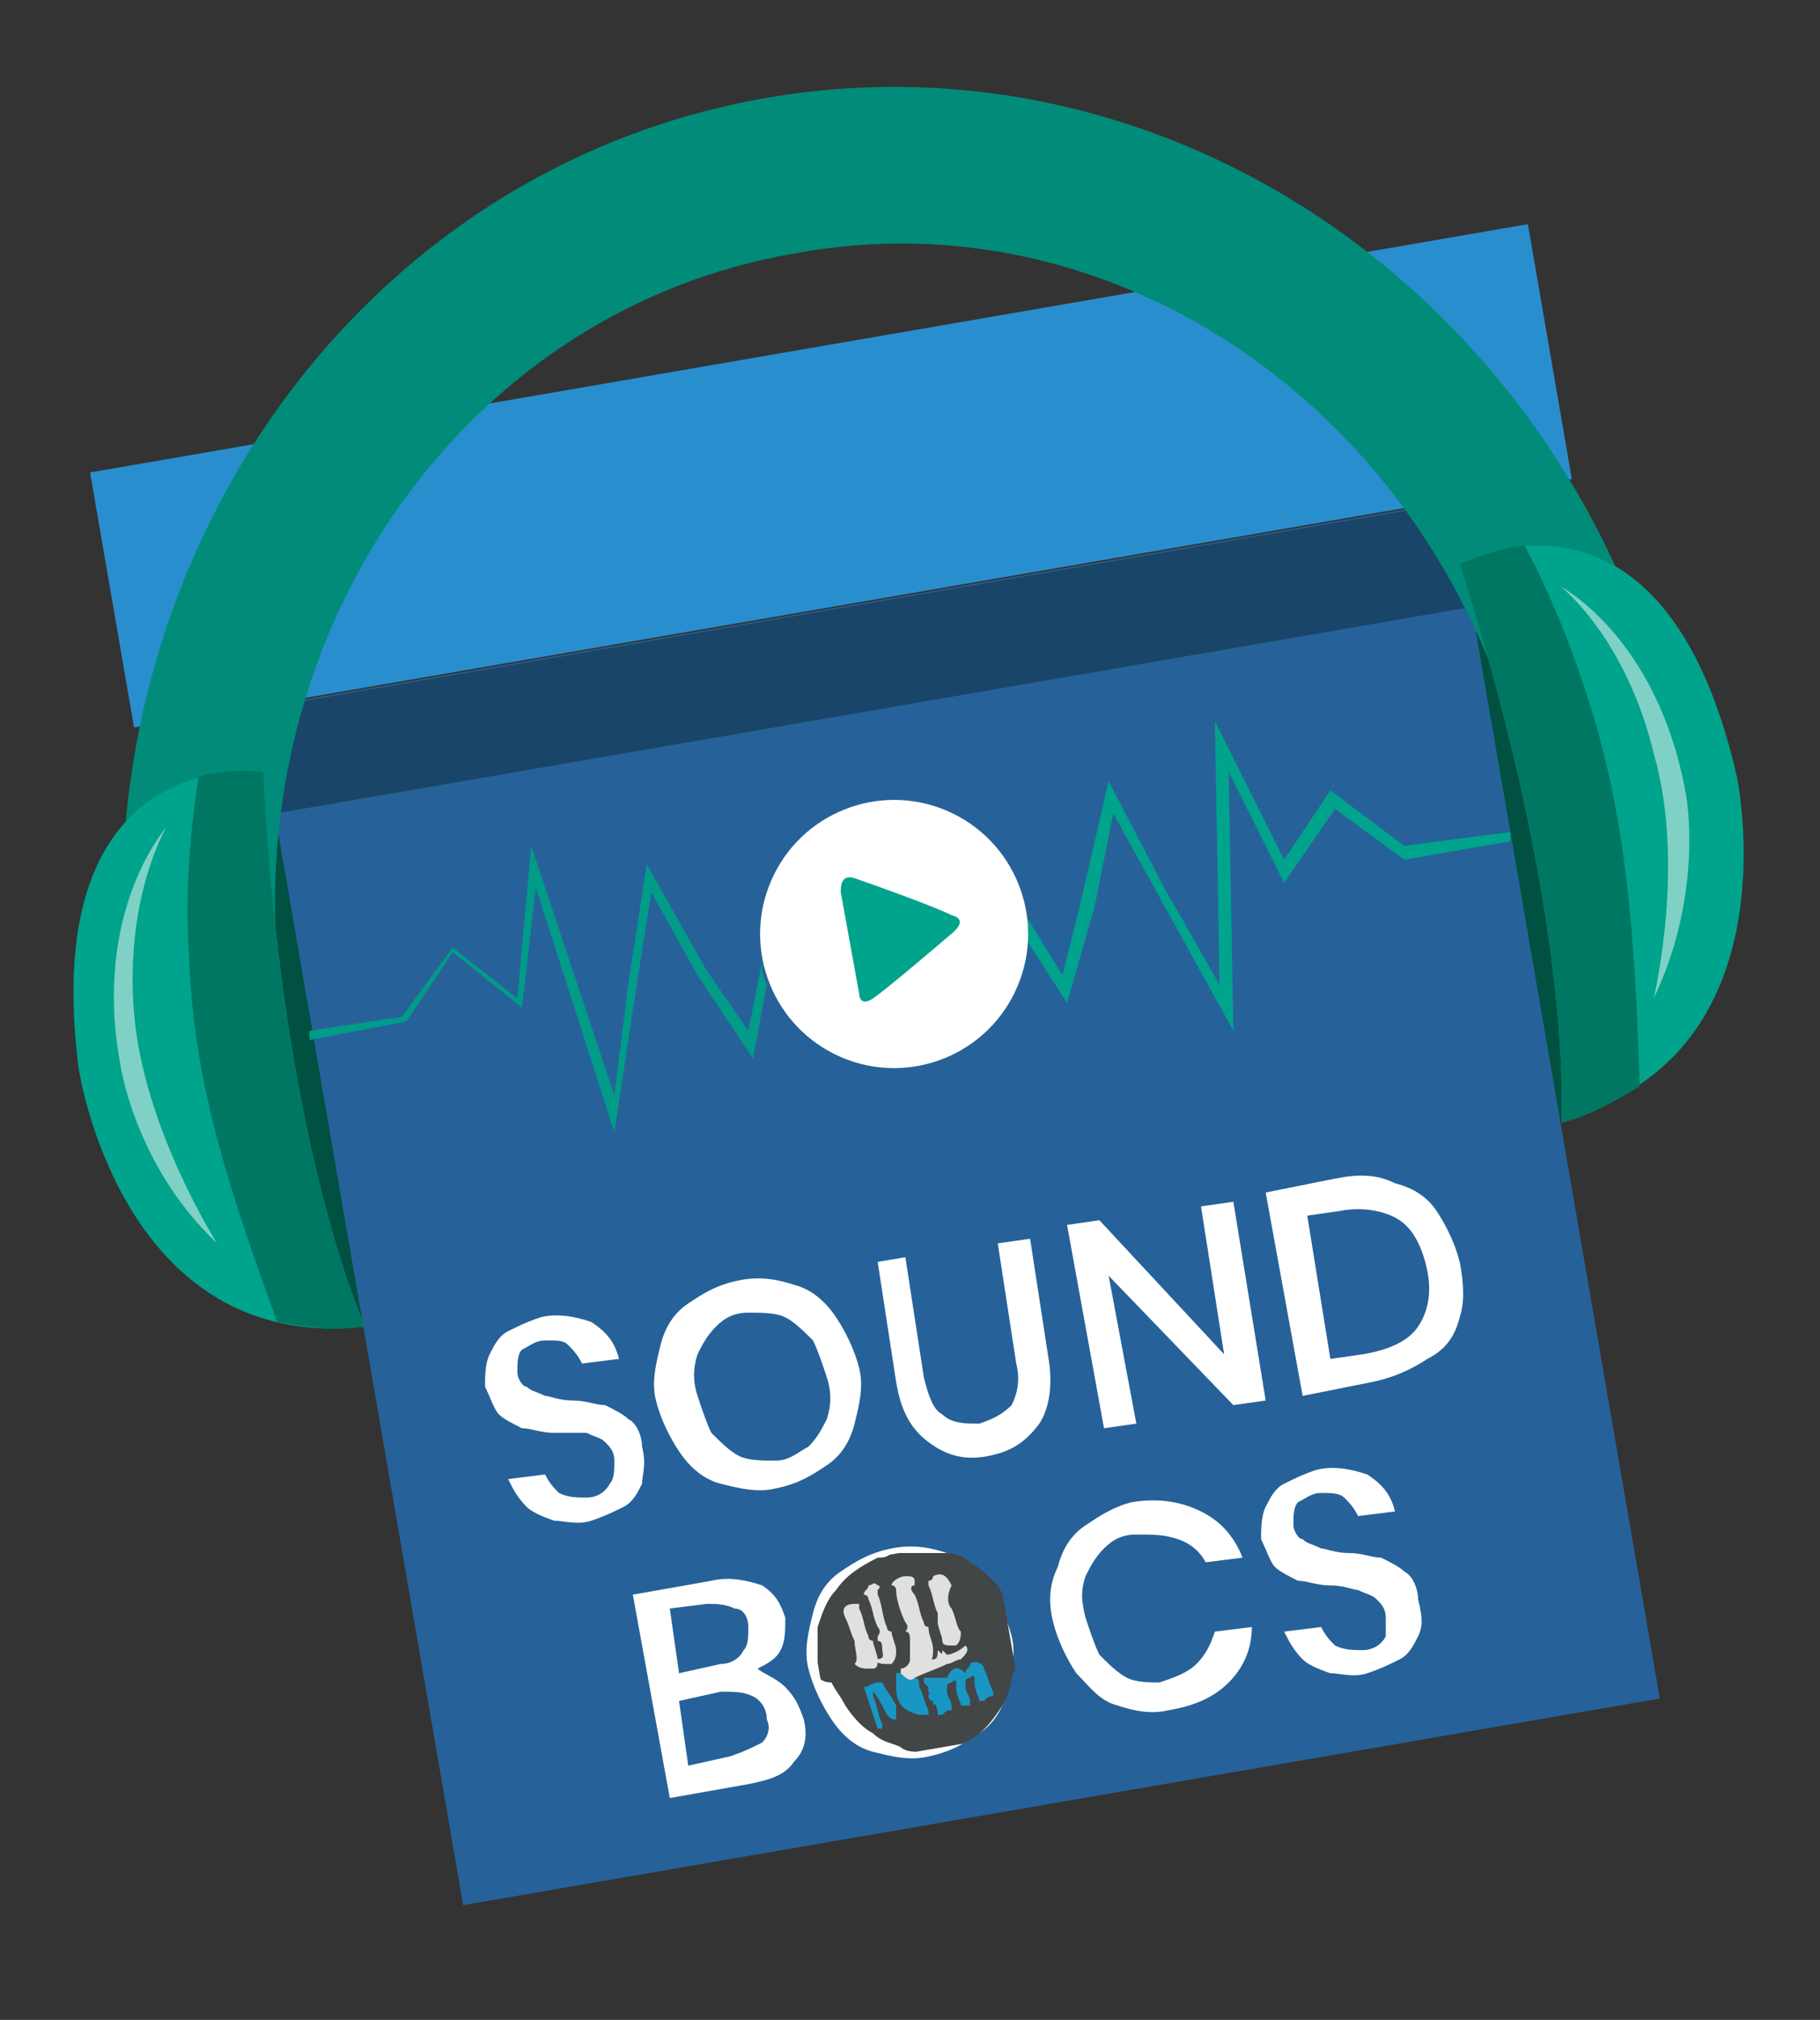 <?xml version="1.0" encoding="utf-8"?>
<!-- Generator: Adobe Illustrator 24.0.3, SVG Export Plug-In . SVG Version: 6.00 Build 0)  -->
<!DOCTYPE svg PUBLIC "-//W3C//DTD SVG 1.1//EN" "http://www.w3.org/Graphics/SVG/1.1/DTD/svg11.dtd">
<svg version="1.1" id="Livello_1" xmlns:x="http://ns.adobe.com/Extensibility/1.0/" xmlns:i="http://ns.adobe.com/AdobeIllustrator/10.0/" xmlns:graph="http://ns.adobe.com/Graphs/1.0/"
	 xmlns="http://www.w3.org/2000/svg" xmlns:xlink="http://www.w3.org/1999/xlink" x="0px" y="0px" width="39.4px" height="43.7px" viewBox="0 0 39.4 43.7"
	 style="enable-background:new 0 0 39.4 43.7;" xml:space="preserve">
<rect x="0" y="0" width="39.4" height="43.7" fill="#333333" stroke="none"/>
<style type="text/css">
	.st0{opacity:0.5;fill:#FFFFFF;}
	.st1{fill:#005141;}
	.st2{fill:#266299;}
	.st3{fill:#194668;}
	.st4{fill:#298ECE;}
	.st5{fill:#008C79;stroke:#008C79;stroke-width:2.4;stroke-miterlimit:10;}
	.st6{fill:#00A38B;}
	.st7{fill:#007763;}
	.st8{fill:#FFFFFF;}
	.st9{fill:#009C88;}
	.st10{clip-path:url(#SVGID_2_);fill-rule:evenodd;clip-rule:evenodd;fill:#434647;}
	.st11{clip-path:url(#SVGID_2_);fill-rule:evenodd;clip-rule:evenodd;fill:#555758;}
	.st12{clip-path:url(#SVGID_2_);fill-rule:evenodd;clip-rule:evenodd;fill:#808080;}
	.st13{clip-path:url(#SVGID_2_);fill-rule:evenodd;clip-rule:evenodd;fill:#7F8080;}
	.st14{clip-path:url(#SVGID_2_);fill-rule:evenodd;clip-rule:evenodd;fill:#E0E1DF;}
	.st15{clip-path:url(#SVGID_2_);fill-rule:evenodd;clip-rule:evenodd;fill:#1897C4;}
	.st16{clip-path:url(#SVGID_2_);fill-rule:evenodd;clip-rule:evenodd;fill:#1398C5;}
	.st17{clip-path:url(#SVGID_2_);fill-rule:evenodd;clip-rule:evenodd;fill:#575959;}
</style>
<g>
	<path class="st0" d="M34.2,13c0,0,2.1,1.1,2.7,4.5c0,0,0.4,2.1-0.7,4.4c0,0,0.7-2.9,0-5.3C35.5,14.1,34.2,13,34.2,13z"/>
	<rect x="5.8" y="14.6" transform="matrix(0.985 -0.17 0.17 0.985 -3.203 3.669)" class="st1" width="28" height="11.9"/>
	<g>
		<g>
			<rect x="7.6" y="12.9" transform="matrix(0.985 -0.17 0.17 0.985 -4.123 3.898)" class="st2" width="26.3" height="26.3"/>
			<rect x="5.5" y="13.1" transform="matrix(0.985 -0.17 0.17 0.985 -2.142 3.379)" class="st3" width="26.3" height="2.3"/>
			<rect x="2.2" y="7.5" transform="matrix(0.985 -0.17 0.17 0.985 -1.492 3.208)" class="st4" width="31.6" height="5.6"/>
		</g>
		<g>
			<path class="st5" d="M4.8,20.8C4.2,12.8,9.4,5.6,17,4.3C24.6,2.9,31.9,8,34,15.8l0.9-0.2c-2.2-8.3-10-13.7-18.1-12.3
				C8.7,4.7,3.2,12.4,3.9,21L4.8,20.8z"/>
		</g>
		<path class="st6" d="M5.7,16.7c0,0-4.9-0.7-4,6.4c0,0,0.9,6.2,6.2,5.6C7.9,28.7,6.1,24.8,5.7,16.7z"/>
		<path class="st7" d="M5.7,16.7c0,0-0.6-0.1-1.4,0.1c-0.2,1.3-0.3,2.6-0.2,4c0.1,2.8,1,5.3,1.9,7.8c0.6,0.1,1.2,0.2,1.9,0.1
			C7.9,28.7,6.1,24.8,5.7,16.7z"/>
		<path class="st6" d="M31.6,12.2c0,0,4.4-2.4,6,4.6c0,0,1.3,6.1-3.8,7.4C33.8,24.3,34.1,20,31.6,12.2z"/>
		<path class="st6" d="M30.4,18.3l-1.6-1.2l-1,1.5l-1.5-3l0.1,5.7l-1.2-2.1L24,16.9l-0.6,2.6L23,21.1l-0.8-1.3c0,0.1,0,0.1,0,0.1
			c0,0,0,0.1,0,0.2c0,0.1,0,0.1,0,0.2l0.9,1.4l0.6-2.1l0.4-2l2.6,4.7l-0.1-5.6l1.2,2.4l1.1-1.6l1.5,1.1l2.3-0.4l0-0.2L30.4,18.3z"/>
		<path class="st7" d="M31.6,12.2c0,0,0.6-0.3,1.4-0.4c0.6,1.1,1.1,2.4,1.5,3.7c0.8,2.7,0.9,5.3,1,8c-0.5,0.3-1,0.6-1.7,0.8
			C33.8,24.3,34.1,20,31.6,12.2z"/>
		<path class="st0" d="M3.6,17.9c0,0-1.6,1.8-1,5.1c0,0,0.3,2.2,2.1,3.9c0,0-1.6-2.5-1.8-5C2.7,19.4,3.6,17.9,3.6,17.9z"/>
		<path class="st0" d="M33.8,12.7c0,0,2.1,1.1,2.7,4.5c0,0,0.4,2.1-0.7,4.4c0,0,0.7-2.9,0-5.3C35.2,13.8,33.8,12.7,33.8,12.7z"/>
		<ellipse transform="matrix(0.395 -0.919 0.919 0.395 -6.831 29.965)" class="st8" cx="19.3" cy="20.2" rx="2.9" ry="2.9"/>
		<path class="st6" d="M18.5,19c0.3,0.1,1.7,0.6,2.1,0.8c0.4,0.1,0,0.4,0,0.4s-1.4,1.2-1.7,1.4c-0.3,0.2-0.3-0.1-0.3-0.1l-0.4-2.2
			C18.2,19.2,18.2,18.9,18.5,19z"/>
		<path class="st9" d="M16.5,20.9c0-0.1,0-0.1,0-0.1l-0.3,1.5l-0.9-1.3L14,18.7l-0.4,2.6l-0.3,2.4l-1.8-5.4l-0.3,3.3l-1.4-1.1
			L8.7,22l-2,0.3l0,0.2l2.1-0.4l1-1.5l1.5,1.2l0.3-2.6l1.7,5.3l0.5-3.3l0.3-1.9l1,1.8l1.2,1.8l0.3-1.6C16.5,21.1,16.5,21,16.5,20.9z
			"/>
		<g>
			<path class="st8" d="M13.9,32.1c-0.1,0.2-0.2,0.4-0.4,0.5c-0.2,0.1-0.4,0.2-0.7,0.3c-0.3,0.1-0.6,0-0.8,0
				c-0.3-0.1-0.5-0.2-0.6-0.3c-0.2-0.2-0.3-0.4-0.4-0.6l0.8-0.1c0.1,0.2,0.2,0.3,0.3,0.4c0.2,0.1,0.4,0.1,0.6,0.1
				c0.2,0,0.4-0.1,0.5-0.3c0.1-0.1,0.1-0.3,0.1-0.5c0-0.2-0.1-0.3-0.2-0.4c-0.1-0.1-0.2-0.1-0.4-0.2C12.5,31,12.3,31,12,31
				c-0.3,0-0.5-0.1-0.7-0.1c-0.2-0.1-0.4-0.2-0.5-0.3c-0.1-0.1-0.2-0.4-0.3-0.6c0-0.2,0-0.5,0.1-0.7c0.1-0.2,0.2-0.4,0.4-0.5
				c0.2-0.1,0.4-0.2,0.7-0.3c0.4-0.1,0.8,0,1.1,0.1c0.3,0.2,0.5,0.4,0.6,0.8l-0.8,0.1c-0.1-0.2-0.2-0.3-0.3-0.4
				C12.2,29,12.1,29,11.8,29c-0.2,0-0.3,0.1-0.5,0.2c-0.1,0.1-0.1,0.3-0.1,0.5c0,0.1,0.1,0.3,0.2,0.3c0.1,0.1,0.2,0.1,0.4,0.2
				c0.1,0,0.3,0.1,0.6,0.1c0.3,0,0.5,0.1,0.7,0.1c0.2,0.1,0.4,0.2,0.5,0.3c0.2,0.1,0.3,0.4,0.3,0.6C14,31.7,13.9,31.9,13.9,32.1z"/>
			<path class="st8" d="M17.2,27.8c0.4,0.1,0.7,0.4,0.9,0.7c0.2,0.3,0.4,0.7,0.5,1.1c0.1,0.4,0,0.8-0.1,1.2
				c-0.1,0.4-0.3,0.7-0.6,0.9c-0.3,0.2-0.6,0.4-1.1,0.5c-0.4,0.1-0.8,0-1.2-0.1c-0.4-0.1-0.7-0.4-0.9-0.7c-0.2-0.3-0.4-0.7-0.5-1.1
				c-0.1-0.4,0-0.8,0.1-1.2c0.1-0.4,0.3-0.7,0.6-0.9c0.3-0.2,0.6-0.4,1.1-0.5C16.5,27.6,16.9,27.7,17.2,27.8z M15.5,28.7
				c-0.2,0.2-0.3,0.4-0.4,0.6c-0.1,0.3-0.1,0.6,0,0.9c0.1,0.3,0.2,0.6,0.3,0.8c0.2,0.2,0.4,0.4,0.6,0.5c0.2,0.1,0.5,0.1,0.8,0.1
				c0.3,0,0.5-0.2,0.7-0.3c0.2-0.2,0.3-0.4,0.4-0.6c0.1-0.3,0.1-0.6,0-0.9c-0.1-0.3-0.2-0.6-0.3-0.8c-0.2-0.2-0.4-0.4-0.6-0.5
				c-0.2-0.1-0.5-0.1-0.8-0.1C15.9,28.4,15.7,28.5,15.5,28.7z"/>
			<path class="st8" d="M19.6,27.2l0.4,2.6c0.1,0.4,0.2,0.7,0.4,0.8c0.2,0.2,0.5,0.2,0.8,0.2c0.3-0.1,0.5-0.2,0.7-0.4
				c0.1-0.2,0.2-0.5,0.1-0.9l-0.4-2.6l0.7-0.1l0.4,2.6c0.1,0.6,0,1.1-0.2,1.4c-0.3,0.4-0.6,0.6-1.1,0.7c-0.5,0.1-0.9,0-1.3-0.3
				c-0.4-0.3-0.6-0.7-0.7-1.3l-0.4-2.6L19.6,27.2z"/>
			<path class="st8" d="M27.4,30.3l-0.7,0.1L24,27.6l0.6,3.2l-0.7,0.1l-0.8-4.4l0.7-0.1l2.7,2.9L26,26.1l0.7-0.1L27.4,30.3z"/>
			<path class="st8" d="M31.6,28.5c-0.1,0.4-0.3,0.7-0.7,0.9c-0.3,0.2-0.7,0.4-1.2,0.5l-1.5,0.3l-0.8-4.4l1.5-0.3
				c0.5-0.1,0.9-0.1,1.3,0.1c0.4,0.1,0.7,0.3,0.9,0.6c0.2,0.3,0.4,0.7,0.5,1.1C31.7,27.8,31.7,28.2,31.6,28.5z M30.7,28.7
				c0.2-0.3,0.3-0.7,0.2-1.2c-0.1-0.5-0.3-0.9-0.6-1.1c-0.3-0.2-0.8-0.3-1.3-0.2l-0.7,0.1l0.5,3.1l0.7-0.1
				C30.1,29.2,30.5,29,30.7,28.7z"/>
		</g>
		<path class="st8" d="M17,36.5c0.2,0.2,0.3,0.4,0.4,0.7c0.1,0.4,0,0.7-0.2,0.9c-0.2,0.3-0.5,0.4-1,0.5l-1.7,0.3l-0.8-4.4l1.7-0.3
			c0.4-0.1,0.8,0,1.1,0.1c0.3,0.2,0.4,0.4,0.5,0.7c0,0.3,0,0.5-0.1,0.7c-0.1,0.2-0.3,0.3-0.5,0.4C16.5,36.2,16.8,36.3,17,36.5z
			 M14.7,36.2l0.9-0.2c0.2,0,0.4-0.1,0.5-0.3c0.1-0.1,0.1-0.3,0.1-0.5c0-0.2-0.1-0.4-0.3-0.4c-0.2-0.1-0.4-0.1-0.6-0.1l-0.8,0.1
			L14.7,36.2z M16.5,37.7c0.1-0.1,0.2-0.3,0.1-0.5c0-0.2-0.1-0.4-0.3-0.5c-0.2-0.1-0.4-0.1-0.7-0.1l-0.9,0.2l0.2,1.4l0.9-0.2
			C16.1,37.9,16.3,37.8,16.5,37.7z"/>
		<path class="st8" d="M20.5,33.6c0.4,0.1,0.7,0.4,0.9,0.7c0.2,0.3,0.4,0.7,0.5,1.1c0.1,0.4,0,0.8-0.1,1.2c-0.1,0.4-0.3,0.7-0.6,0.9
			c-0.3,0.2-0.6,0.4-1.1,0.5c-0.4,0.1-0.8,0-1.2-0.1c-0.4-0.1-0.7-0.4-0.9-0.7c-0.2-0.3-0.4-0.7-0.5-1.1c-0.1-0.4,0-0.8,0.1-1.2
			c0.1-0.4,0.3-0.7,0.6-0.9c0.3-0.2,0.6-0.4,1.1-0.5C19.8,33.4,20.2,33.5,20.5,33.6z M18.8,34.5c-0.2,0.2-0.3,0.4-0.4,0.6
			c-0.1,0.3-0.1,0.6,0,0.9c0.1,0.3,0.2,0.6,0.3,0.8c0.2,0.2,0.4,0.4,0.6,0.5c0.2,0.1,0.5,0.1,0.8,0.1c0.3,0,0.5-0.2,0.7-0.3
			c0.2-0.2,0.3-0.4,0.4-0.6c0.1-0.3,0.1-0.6,0-0.9c-0.1-0.3-0.2-0.6-0.3-0.8c-0.2-0.2-0.4-0.4-0.6-0.5c-0.2-0.1-0.5-0.1-0.8-0.1
			C19.2,34.2,19,34.3,18.8,34.5z"/>
		<path class="st8" d="M26,32.7c0.4,0.2,0.7,0.5,0.9,1l-0.8,0.1c-0.1-0.2-0.3-0.4-0.6-0.5c-0.3-0.1-0.5-0.1-0.9-0.1
			c-0.3,0-0.5,0.1-0.7,0.3c-0.2,0.2-0.3,0.4-0.4,0.6c-0.1,0.3-0.1,0.5,0,0.9c0.1,0.3,0.2,0.6,0.3,0.8c0.2,0.2,0.4,0.4,0.6,0.5
			c0.2,0.1,0.5,0.1,0.7,0.1c0.3-0.1,0.6-0.2,0.8-0.4c0.2-0.2,0.3-0.4,0.4-0.7l0.8-0.1c0,0.5-0.2,0.9-0.5,1.2
			c-0.3,0.3-0.7,0.5-1.3,0.6c-0.4,0.1-0.8,0-1.1-0.1c-0.4-0.1-0.6-0.4-0.9-0.7c-0.2-0.3-0.4-0.7-0.5-1.1c-0.1-0.4-0.1-0.8,0.1-1.2
			c0.1-0.4,0.3-0.7,0.6-0.9c0.3-0.2,0.6-0.4,1-0.5C25.1,32.4,25.6,32.5,26,32.7z"/>
		<path class="st8" d="M30.7,35.4c-0.1,0.2-0.2,0.4-0.4,0.5c-0.2,0.1-0.4,0.2-0.7,0.3c-0.3,0.1-0.6,0-0.8,0
			c-0.3-0.1-0.5-0.2-0.6-0.3c-0.2-0.2-0.3-0.4-0.4-0.6l0.8-0.1c0.1,0.2,0.2,0.3,0.3,0.4c0.2,0.1,0.4,0.1,0.6,0.1
			c0.2,0,0.4-0.1,0.5-0.3C30,35.3,30,35.1,30,35c0-0.2-0.1-0.3-0.2-0.4c-0.1-0.1-0.2-0.1-0.4-0.2c-0.1,0-0.3-0.1-0.6-0.1
			c-0.3,0-0.5-0.1-0.7-0.1c-0.2-0.1-0.4-0.2-0.5-0.3c-0.1-0.1-0.2-0.4-0.3-0.6c0-0.2,0-0.5,0.1-0.7c0.1-0.2,0.2-0.4,0.4-0.5
			c0.2-0.1,0.4-0.2,0.7-0.3c0.4-0.1,0.8,0,1.1,0.1c0.3,0.2,0.5,0.4,0.6,0.8l-0.8,0.1c-0.1-0.2-0.2-0.3-0.3-0.4
			c-0.1-0.1-0.3-0.1-0.5-0.1c-0.2,0-0.3,0.1-0.5,0.2c-0.1,0.1-0.1,0.3-0.1,0.5c0,0.1,0.1,0.3,0.2,0.3c0.1,0.1,0.2,0.1,0.4,0.2
			c0.1,0,0.3,0.1,0.6,0.1c0.3,0,0.5,0.1,0.7,0.1c0.2,0.1,0.4,0.2,0.5,0.3c0.2,0.1,0.3,0.4,0.3,0.6C30.8,35,30.8,35.2,30.7,35.4z"/>
		<g>
			<g>
				<defs>
					
						<rect id="SVGID_1_" x="17.7" y="33.6" transform="matrix(0.985 -0.17 0.17 0.985 -5.792 3.878)" width="4.2" height="4.3"/>
				</defs>
				<clipPath id="SVGID_2_">
					<use xlink:href="#SVGID_1_"  style="overflow:visible;"/>
				</clipPath>
				<path class="st10" d="M17.7,36.2L17.7,36.2c0-0.1,0-0.1,0-0.1l0-0.1c0-0.1,0-0.2,0-0.3c0-0.2,0-0.3,0-0.5
					c0.1-0.3,0.2-0.6,0.4-0.8c0.2-0.3,0.5-0.5,0.9-0.7c0.1,0,0.2,0,0.3-0.1c0,0,0,0,0.1,0l0.3,0c0,0,0,0,0.1,0c0.2,0,0.4,0,0.7,0
					c0.2,0,0.4,0.1,0.5,0.2c0.2,0.1,0.4,0.3,0.6,0.5c0.1,0.2,0.3,0.4,0.3,0.6c0,0.1,0,0.2,0.1,0.3c0,0,0,0,0,0.1l0,0
					c0,0,0,0.1,0,0.1l0,0.1c0,0.1,0,0.2,0,0.3c0,0.2,0,0.3-0.1,0.5c0,0.2-0.1,0.4-0.2,0.6c-0.2,0.3-0.4,0.6-0.8,0.8
					c-0.2,0.1-0.3,0.2-0.5,0.2c0,0,0,0,0,0l-0.1,0c0,0-0.1,0-0.1,0l-0.1,0c-0.1,0-0.2,0-0.2,0c-0.1,0-0.3,0-0.4-0.1
					c-0.2-0.1-0.4-0.1-0.6-0.3c-0.2-0.1-0.4-0.3-0.6-0.6c-0.1-0.2-0.2-0.3-0.3-0.5C17.8,36.4,17.7,36.3,17.7,36.2"/>
				<path class="st11" d="M20.3,37.8c0,0,0.1,0,0.1,0C20.4,37.8,20.4,37.8,20.3,37.8"/>
				<path class="st12" d="M21.7,35.2C21.7,35.1,21.7,35.1,21.7,35.2C21.7,35.1,21.7,35.1,21.7,35.2"/>
				<path class="st12" d="M17.8,36.4C17.8,36.4,17.8,36.4,17.8,36.4C17.8,36.4,17.8,36.4,17.8,36.4"/>
				<path class="st13" d="M18.9,33.8C18.9,33.8,18.9,33.8,18.9,33.8C18.9,33.8,18.9,33.8,18.9,33.8C19,33.8,18.9,33.8,18.9,33.8"/>
				<path class="st13" d="M19.3,33.7C19.3,33.7,19.3,33.7,19.3,33.7C19.3,33.7,19.3,33.7,19.3,33.7C19.2,33.7,19.3,33.7,19.3,33.7"
					/>
				<path class="st14" d="M19.7,35.5c0-0.1,0-0.2-0.1-0.2c0,0,0,0,0,0c0,0,0.1-0.1,0-0.2c-0.1-0.2-0.2-0.5-0.2-0.7
					c0,0,0-0.1-0.1-0.1c0,0,0,0,0,0c0-0.1,0.2-0.2,0.3-0.2c0.1,0,0.2,0,0.2,0.1c0,0,0,0,0,0.1c-0.1,0-0.1,0.1,0,0.2
					c0.1,0.2,0.1,0.4,0.2,0.6c0,0.1,0.1,0.1,0.1,0.1c0,0,0,0,0,0c0,0.2,0.1,0.3,0.1,0.5c0,0.1,0,0.2-0.1,0.3c0,0-0.1,0-0.1,0
					c-0.1,0-0.3,0-0.3-0.2C19.7,35.7,19.7,35.6,19.7,35.5L19.7,35.5z"/>
				<path class="st15" d="M19.4,36.5c0,0.2,0,0.4,0,0.5c0,0.1,0,0.1,0,0.2c0,0,0,0,0,0c-0.1,0-0.1,0-0.2-0.1
					c-0.1-0.2-0.2-0.4-0.3-0.5c0,0,0,0,0,0.1c0.1,0.2,0.1,0.4,0.2,0.6c0,0,0,0.1,0,0.1c0,0-0.1,0-0.1,0c0,0,0,0,0,0
					c-0.1-0.3-0.2-0.6-0.3-0.9c0,0,0,0,0,0c0.1,0,0.2-0.1,0.3-0.1c0,0,0,0,0.1,0c0.1,0.2,0.2,0.3,0.3,0.5c0,0,0,0,0,0
					c0-0.1,0-0.2,0-0.3c0-0.1,0-0.2,0-0.3c0,0,0,0,0-0.1c0.1,0,0.1,0,0.2-0.1c0,0,0,0,0.1,0c0,0.1,0.1,0.1,0.1,0.2
					c0.1,0,0.1,0.1,0.1,0.2c0.1,0.2,0.1,0.3,0.2,0.5c0,0,0,0.1,0,0.1c0,0-0.1,0-0.1,0c0,0-0.1,0-0.1,0C19.5,37,19.4,36.8,19.4,36.5
					C19.4,36.6,19.4,36.5,19.4,36.5C19.4,36.5,19.4,36.5,19.4,36.5"/>
				<path class="st14" d="M19.1,35.7c0-0.1,0-0.2-0.1-0.2c0,0,0,0,0-0.1c0,0,0.1-0.1,0-0.2c-0.1-0.2-0.1-0.4-0.2-0.6
					c0-0.1-0.1-0.1-0.1-0.1c0,0,0,0,0,0c0-0.1,0.1-0.1,0.1-0.2c0.1,0,0.1-0.1,0.2,0c0,0,0.1,0,0,0.1c0,0,0,0.1,0,0.1
					c0.1,0.2,0.1,0.5,0.2,0.7c0,0.1,0.1,0.1,0.1,0.1c0,0,0,0,0,0c0,0.1,0.1,0.3,0.1,0.4c0,0.1,0,0.2-0.1,0.3c0,0-0.1,0-0.1,0
					c-0.1,0-0.2,0-0.3-0.1C19.2,35.9,19.1,35.8,19.1,35.7"/>
				<path class="st14" d="M20.6,34.8c0.1,0.2,0.1,0.4,0.2,0.5c0,0.1,0,0.2-0.1,0.3c0,0,0,0-0.1,0c-0.1,0-0.2,0-0.2-0.1
					c0-0.1-0.1-0.3-0.1-0.4c0,0,0,0,0-0.1c0,0,0-0.1,0-0.1c-0.1-0.2-0.1-0.4-0.2-0.6c0,0,0,0,0-0.1c0,0,0.1,0,0.1-0.1
					c0.2-0.1,0.3,0,0.4,0.2C20.5,34.5,20.5,34.7,20.6,34.8"/>
				<path class="st15" d="M20.5,36.3c0.1-0.2,0.2-0.3,0.4-0.1c0-0.1,0.1-0.1,0.1-0.2c0.1-0.1,0.3,0,0.3,0.1c0.1,0.2,0.1,0.3,0.2,0.5
					c0,0,0,0,0,0.1c-0.1,0-0.1,0-0.2,0.1c0,0,0,0-0.1,0c0-0.1-0.1-0.2-0.1-0.4c0,0,0,0,0-0.1c0,0,0-0.1-0.1,0c0,0-0.1,0-0.1,0.1
					c0,0,0,0.1,0,0.1c0,0.1,0.1,0.2,0.1,0.3c0,0,0,0.1,0,0.1c-0.1,0-0.1,0-0.1,0c0,0-0.1,0-0.1,0c0-0.1-0.1-0.2-0.1-0.4
					c0,0,0,0,0-0.1c0,0,0-0.1-0.1,0c0,0-0.1,0-0.1,0.1c0,0,0,0.1,0,0.1c0,0.1,0.1,0.2,0.1,0.3c0,0,0,0.1,0,0.1c-0.1,0-0.1,0-0.2,0.1
					c0,0-0.1,0-0.1,0c0-0.2-0.1-0.3-0.2-0.5c0-0.1,0-0.1-0.1-0.2c0,0,0,0,0-0.1C20.3,36.3,20.3,36.3,20.5,36.3
					C20.4,36.2,20.4,36.2,20.5,36.3C20.5,36.3,20.5,36.3,20.5,36.3"/>
				<path class="st14" d="M18.5,35.5c-0.1-0.2-0.1-0.3-0.2-0.5c-0.1-0.2,0-0.3,0.2-0.3c0,0,0.1,0,0.1,0c0,0,0,0,0,0c0,0,0,0.1,0,0.1
					c0.1,0.2,0.1,0.4,0.2,0.6c0,0.1,0.1,0.1,0.1,0.1c0,0,0,0,0,0c0,0.1,0.1,0.3,0.1,0.4c0,0.1,0,0.2-0.1,0.2c0,0-0.1,0-0.1,0
					c-0.1,0-0.2,0-0.3-0.1C18.6,35.9,18.5,35.7,18.5,35.5"/>
				<path class="st14" d="M20.4,35.7c0,0,0.1,0.1,0.1,0.1c0.1,0,0.3-0.1,0.4-0.2c0.1,0.1,0,0.2-0.1,0.3c-0.1,0-0.2,0.1-0.3,0.1
					c-0.2,0.1-0.5,0.2-0.7,0.3c-0.1,0.1-0.2,0-0.3-0.1c0,0,0-0.1,0-0.1c0.1,0,0.2-0.1,0.2-0.2c0,0,0,0,0-0.1c0,0,0.1,0.1,0.1,0.1
					c0.1,0.1,0.3,0,0.4,0c0.1,0,0.1-0.1,0.1-0.2C20.4,35.8,20.4,35.8,20.4,35.7C20.4,35.7,20.3,35.7,20.4,35.7
					C20.3,35.7,20.3,35.7,20.4,35.7"/>
				<path class="st15" d="M19.9,36.8c0-0.1,0-0.1,0-0.2c0,0,0,0,0-0.1c0,0,0,0,0,0C20,36.7,20,36.8,19.9,36.8
					C20,36.9,20,36.9,19.9,36.8C19.9,36.9,19.9,36.9,19.9,36.8c-0.1,0-0.1-0.1-0.2-0.1c0,0,0,0,0,0c0,0,0.1,0,0.1,0
					C19.8,36.7,19.9,36.8,19.9,36.8C19.9,36.8,19.9,36.8,19.9,36.8"/>
				<path class="st16" d="M20.2,36.9C20.2,36.9,20.1,36.9,20.2,36.9C20.1,36.9,20.1,36.9,20.2,36.9C20.1,36.8,20.1,36.8,20.2,36.9
					C20.1,36.8,20.1,36.8,20.2,36.9C20.2,36.8,20.2,36.8,20.2,36.9c0-0.1,0-0.1,0-0.1c0,0,0,0,0,0c-0.1,0-0.1-0.1-0.1-0.1
					c0-0.1,0.1-0.1,0.1-0.1c0,0,0,0,0,0c0,0,0,0,0,0c0,0,0,0,0,0c0,0-0.1,0-0.1,0c0,0,0,0,0,0c0,0,0,0,0.1,0c0,0,0.1,0,0.1,0.1
					C20.3,36.8,20.3,36.8,20.2,36.9C20.2,36.8,20.2,36.9,20.2,36.9"/>
				<path class="st17" d="M20.4,35.7C20.3,35.7,20.4,35.7,20.4,35.7C20.3,35.7,20.3,35.7,20.4,35.7C20.3,35.6,20.3,35.6,20.4,35.7
					C20.3,35.7,20.3,35.7,20.4,35.7"/>
			</g>
		</g>
	</g>
</g>
</svg>
